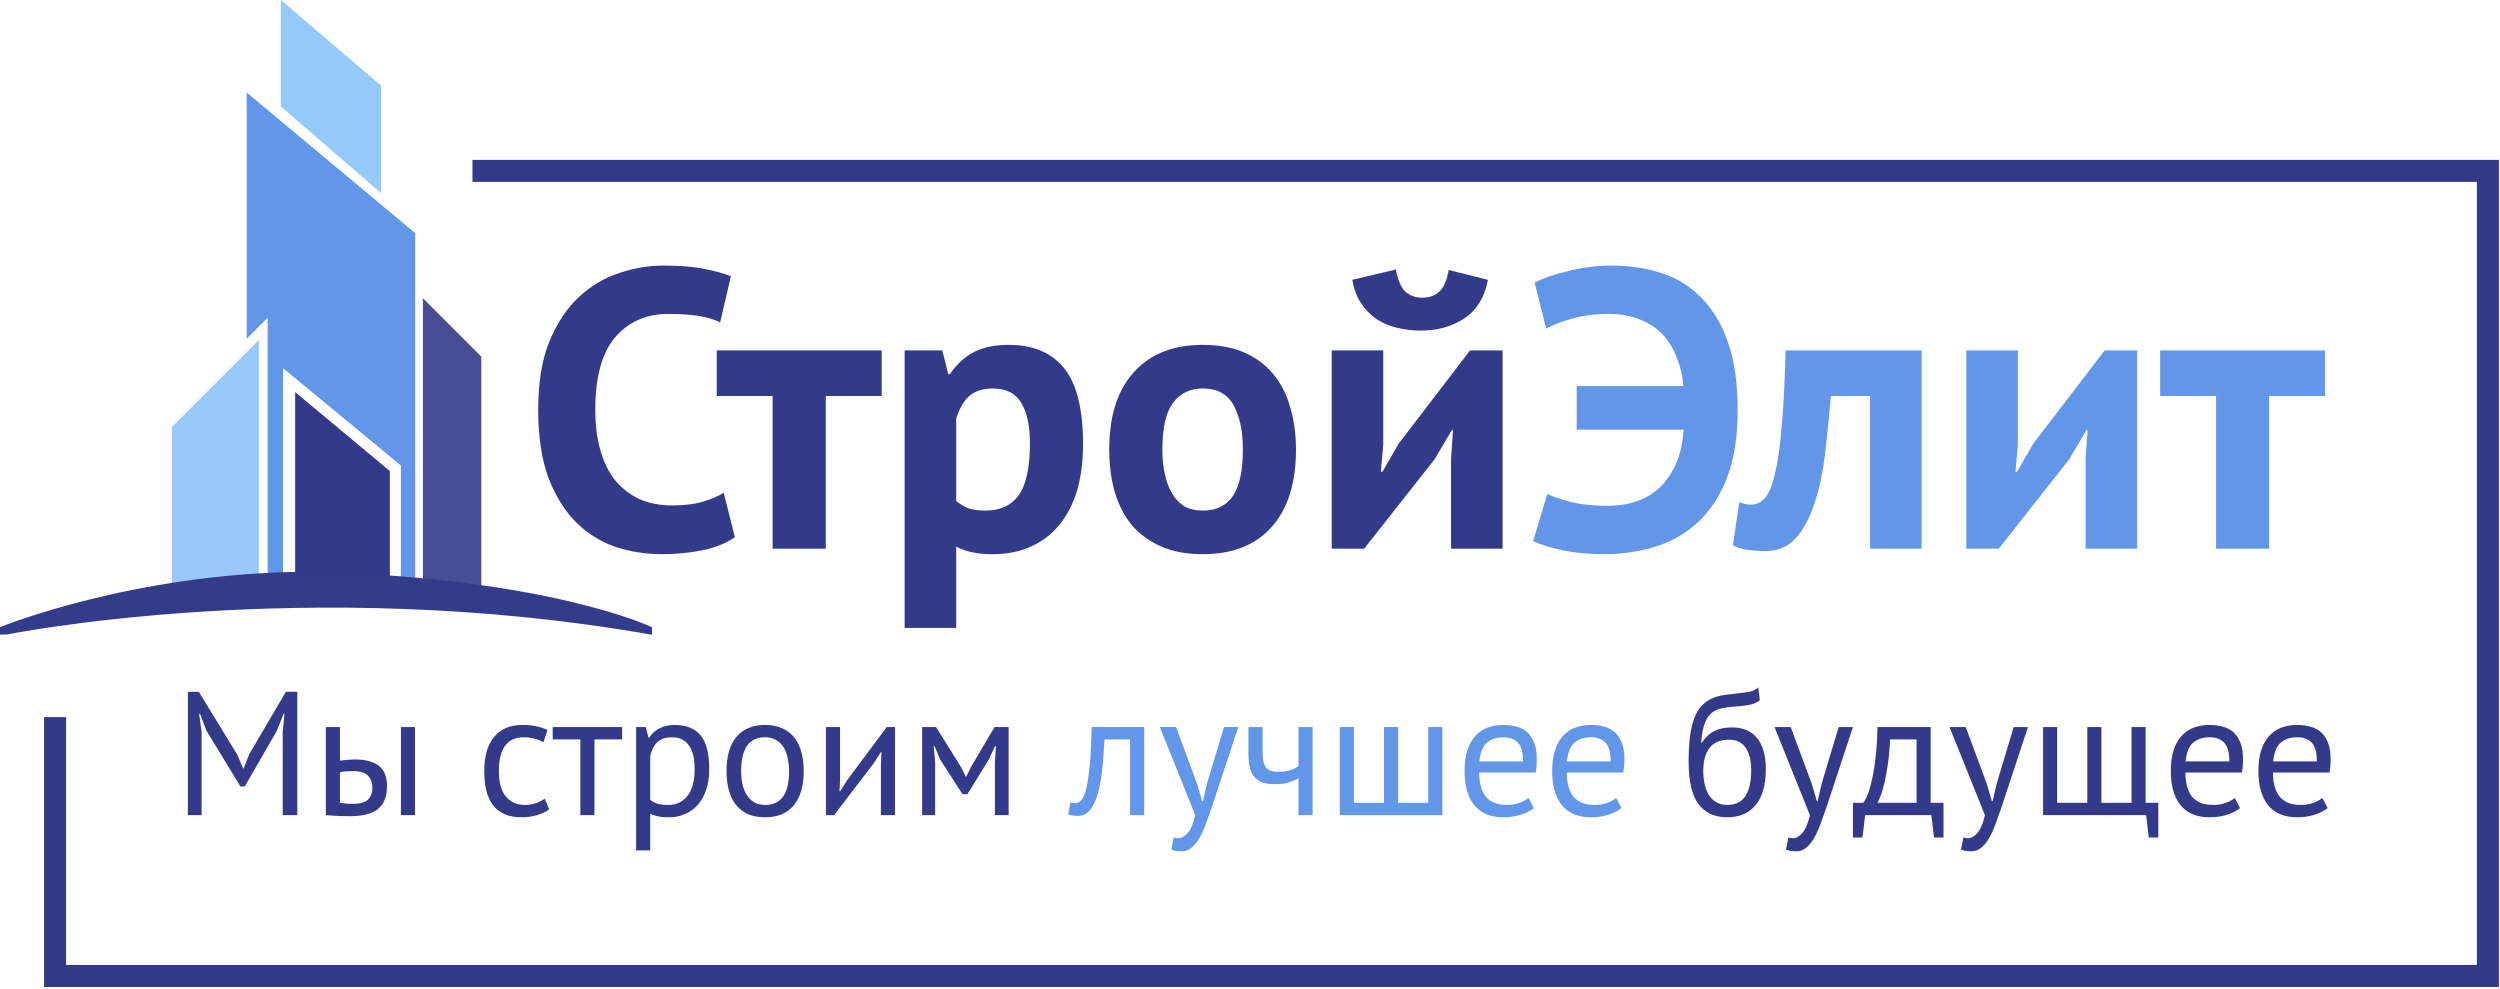 <?xml version="1.0" encoding="UTF-8"?> <svg xmlns="http://www.w3.org/2000/svg" width="1135" height="449" viewBox="0 0 1135 449" fill="none"><path d="M128.34 332.484L129.14 324.084H128.74L125.7 331.764L111.14 357.044H109.14L93.7 331.684L90.82 324.084H90.42L91.54 332.404V370.084H85.3V314.084H90.26L107.78 342.724L110.42 348.964H110.58L113.06 342.564L129.78 314.084H134.98V370.084H128.34V332.484ZM154.341 364.484C156.315 364.804 158.208 364.964 160.021 364.964C163.381 364.964 165.728 364.324 167.061 363.044C168.395 361.711 169.061 359.844 169.061 357.444C169.061 355.311 168.395 353.551 167.061 352.164C165.781 350.778 163.515 350.084 160.261 350.084C159.355 350.084 158.368 350.111 157.301 350.164C156.235 350.218 155.248 350.378 154.341 350.644V364.484ZM154.341 345.364C155.621 345.151 156.848 345.018 158.021 344.964C159.195 344.858 160.315 344.804 161.381 344.804C164.101 344.804 166.368 345.124 168.181 345.764C170.048 346.351 171.541 347.178 172.661 348.244C173.781 349.311 174.555 350.591 174.981 352.084C175.461 353.524 175.701 355.071 175.701 356.724C175.701 361.578 174.341 365.098 171.621 367.284C168.955 369.471 164.608 370.564 158.581 370.564C155.168 370.564 151.621 370.404 147.941 370.084V330.084H154.341V345.364ZM182.021 330.084H188.421V370.084H182.021V330.084ZM249.362 367.444C247.762 368.618 245.869 369.498 243.682 370.084C241.495 370.724 239.202 371.044 236.802 371.044C233.709 371.044 231.095 370.564 228.962 369.604C226.829 368.591 225.069 367.178 223.682 365.364C222.349 363.498 221.362 361.284 220.722 358.724C220.135 356.111 219.842 353.231 219.842 350.084C219.842 343.311 221.335 338.138 224.322 334.564C227.309 330.938 231.602 329.124 237.202 329.124C239.762 329.124 241.922 329.338 243.682 329.764C245.495 330.138 247.122 330.698 248.562 331.444L246.722 336.964C245.495 336.271 244.135 335.738 242.642 335.364C241.149 334.938 239.549 334.724 237.842 334.724C230.269 334.724 226.482 339.844 226.482 350.084C226.482 352.111 226.669 354.058 227.042 355.924C227.469 357.738 228.135 359.364 229.042 360.804C230.002 362.191 231.229 363.311 232.722 364.164C234.269 365.018 236.162 365.444 238.402 365.444C240.322 365.444 242.029 365.151 243.522 364.564C245.069 363.978 246.322 363.311 247.282 362.564L249.362 367.444ZM282.446 335.684H269.886V370.084H263.486V335.684H250.926V330.084H282.446V335.684ZM288.801 330.084H293.201L294.401 334.884H294.721C295.947 333.018 297.521 331.604 299.441 330.644C301.414 329.631 303.654 329.124 306.161 329.124C311.494 329.124 315.467 330.698 318.081 333.844C320.694 336.991 322.001 342.138 322.001 349.284C322.001 352.644 321.547 355.684 320.641 358.404C319.787 361.071 318.561 363.338 316.961 365.204C315.361 367.071 313.414 368.511 311.121 369.524C308.881 370.538 306.374 371.044 303.601 371.044C301.627 371.044 300.054 370.911 298.881 370.644C297.761 370.431 296.534 370.031 295.201 369.444V386.084H288.801V330.084ZM304.961 334.724C302.241 334.724 300.081 335.444 298.481 336.884C296.934 338.271 295.841 340.404 295.201 343.284V363.124C296.161 363.871 297.254 364.458 298.481 364.884C299.707 365.258 301.334 365.444 303.361 365.444C307.041 365.444 309.947 364.084 312.081 361.364C314.267 358.591 315.361 354.538 315.361 349.204C315.361 347.018 315.174 345.044 314.801 343.284C314.427 341.471 313.814 339.951 312.961 338.724C312.161 337.444 311.094 336.458 309.761 335.764C308.481 335.071 306.881 334.724 304.961 334.724ZM329.842 350.084C329.842 343.311 331.335 338.138 334.322 334.564C337.362 330.938 341.709 329.124 347.362 329.124C350.349 329.124 352.935 329.631 355.122 330.644C357.362 331.604 359.202 333.018 360.642 334.884C362.082 336.698 363.149 338.911 363.842 341.524C364.535 344.084 364.882 346.938 364.882 350.084C364.882 356.858 363.362 362.058 360.322 365.684C357.335 369.258 353.015 371.044 347.362 371.044C344.375 371.044 341.762 370.564 339.522 369.604C337.335 368.591 335.522 367.178 334.082 365.364C332.642 363.498 331.575 361.284 330.882 358.724C330.189 356.111 329.842 353.231 329.842 350.084ZM336.482 350.084C336.482 352.111 336.669 354.058 337.042 355.924C337.469 357.791 338.109 359.418 338.962 360.804C339.815 362.191 340.935 363.311 342.322 364.164C343.709 365.018 345.389 365.444 347.362 365.444C354.615 365.498 358.242 360.378 358.242 350.084C358.242 348.004 358.029 346.031 357.602 344.164C357.229 342.298 356.615 340.671 355.762 339.284C354.909 337.898 353.789 336.804 352.402 336.004C351.015 335.151 349.335 334.724 347.362 334.724C340.109 334.671 336.482 339.791 336.482 350.084ZM399.933 346.404L400.173 341.444H399.933L396.653 346.564L378.653 370.084H374.973V330.084H381.373V354.484L381.133 359.204H381.453L384.573 354.244L402.573 330.084H406.333V370.084H399.933V346.404ZM451.684 346.324L452.164 338.724H451.764L448.884 344.884L439.204 360.564H436.964L426.884 344.884L424.244 338.724H423.924L424.564 346.244V370.084H418.644V330.084H424.964L436.164 348.004L438.484 352.644H438.644L441.044 347.844L451.524 330.084H457.924V370.084H451.684V346.324ZM772.559 337.204C774.319 334.644 776.265 332.858 778.399 331.844C780.532 330.778 783.199 330.244 786.399 330.244C791.305 330.244 795.065 331.844 797.679 335.044C800.345 338.244 801.679 342.964 801.679 349.204C801.679 356.404 800.132 361.844 797.039 365.524C793.999 369.204 789.732 371.044 784.239 371.044C778.372 371.044 773.972 369.018 771.039 364.964C768.105 360.911 766.639 354.538 766.639 345.844C766.639 341.258 766.852 337.338 767.279 334.084C767.759 330.831 768.425 328.084 769.279 325.844C770.185 323.604 771.252 321.818 772.479 320.484C773.759 319.151 775.172 318.111 776.719 317.364C778.319 316.564 780.052 316.004 781.919 315.684C783.785 315.364 785.785 315.098 787.919 314.884C790.692 314.618 792.852 314.324 794.399 314.004C795.999 313.631 797.279 312.991 798.239 312.084L798.959 317.844C798.425 318.324 797.839 318.724 797.199 319.044C796.559 319.364 795.785 319.631 794.879 319.844C793.972 320.058 792.879 320.244 791.599 320.404C790.372 320.564 788.932 320.698 787.279 320.804C784.985 320.964 782.959 321.258 781.199 321.684C779.492 322.058 777.999 322.831 776.719 324.004C775.492 325.124 774.505 326.751 773.759 328.884C773.065 330.964 772.585 333.738 772.319 337.204H772.559ZM773.279 350.164C773.279 352.191 773.492 354.138 773.919 356.004C774.345 357.871 774.985 359.524 775.839 360.964C776.745 362.351 777.892 363.444 779.279 364.244C780.665 365.044 782.292 365.444 784.159 365.444C787.839 365.444 790.559 364.138 792.319 361.524C794.132 358.858 795.039 354.938 795.039 349.764C795.039 347.738 794.852 345.871 794.479 344.164C794.105 342.458 793.519 340.991 792.719 339.764C791.919 338.484 790.905 337.524 789.679 336.884C788.452 336.191 786.985 335.844 785.279 335.844C781.119 335.791 778.079 337.018 776.159 339.524C774.239 341.978 773.279 345.524 773.279 350.164ZM822.592 356.004L824.832 363.684H825.232L826.992 355.924L834.752 330.084H841.232L829.392 366.004C828.485 368.618 827.579 371.151 826.672 373.604C825.819 376.058 824.859 378.244 823.792 380.164C822.725 382.084 821.525 383.604 820.192 384.724C818.859 385.898 817.312 386.484 815.552 386.484C813.632 386.484 812.059 386.218 810.832 385.684L811.952 380.164C812.645 380.431 813.312 380.564 813.952 380.564C815.445 380.564 816.885 379.764 818.272 378.164C819.659 376.618 820.805 373.924 821.712 370.084L805.632 330.084H812.992L822.592 356.004ZM882.364 380.244H878.044L876.844 370.084H846.764L845.564 380.244H841.244V364.484H845.964C846.39 363.898 846.95 362.858 847.644 361.364C848.337 359.818 849.004 357.684 849.644 354.964C850.337 352.191 850.924 348.778 851.404 344.724C851.937 340.618 852.257 335.738 852.364 330.084H876.524V364.484H882.364V380.244ZM870.124 364.484V335.684H858.124C858.017 337.924 857.83 340.378 857.564 343.044C857.297 345.658 856.924 348.298 856.444 350.964C856.017 353.578 855.457 356.058 854.764 358.404C854.07 360.751 853.27 362.778 852.364 364.484H870.124ZM902.045 356.004L904.285 363.684H904.685L906.445 355.924L914.205 330.084H920.685L908.845 366.004C907.938 368.618 907.032 371.151 906.125 373.604C905.272 376.058 904.312 378.244 903.245 380.164C902.178 382.084 900.978 383.604 899.645 384.724C898.312 385.898 896.765 386.484 895.005 386.484C893.085 386.484 891.512 386.218 890.285 385.684L891.405 380.164C892.098 380.431 892.765 380.564 893.405 380.564C894.898 380.564 896.338 379.764 897.725 378.164C899.112 376.618 900.258 373.924 901.165 370.084L885.085 330.084H892.445L902.045 356.004ZM979.871 380.244H975.551L974.351 370.084H927.551V330.084H933.951V364.484H947.631V330.084H954.031V364.484H967.711V330.084H974.111V364.484H979.871V380.244ZM1016.99 366.884C1015.39 368.164 1013.36 369.178 1010.91 369.924C1008.51 370.671 1005.95 371.044 1003.23 371.044C1000.19 371.044 997.545 370.564 995.305 369.604C993.065 368.591 991.225 367.178 989.785 365.364C988.345 363.498 987.278 361.284 986.585 358.724C985.892 356.164 985.545 353.284 985.545 350.084C985.545 343.258 987.065 338.058 990.105 334.484C993.145 330.911 997.492 329.124 1003.15 329.124C1004.96 329.124 1006.77 329.338 1008.59 329.764C1010.4 330.138 1012.03 330.884 1013.47 332.004C1014.91 333.124 1016.08 334.724 1016.99 336.804C1017.89 338.831 1018.35 341.524 1018.35 344.884C1018.35 346.644 1018.19 348.591 1017.87 350.724H992.185C992.185 353.071 992.425 355.151 992.905 356.964C993.385 358.778 994.132 360.324 995.145 361.604C996.158 362.831 997.465 363.791 999.065 364.484C1000.72 365.124 1002.72 365.444 1005.07 365.444C1006.88 365.444 1008.69 365.124 1010.51 364.484C1012.32 363.844 1013.68 363.098 1014.59 362.244L1016.99 366.884ZM1003.23 334.724C1000.08 334.724 997.545 335.551 995.625 337.204C993.758 338.858 992.638 341.684 992.265 345.684H1012.11C1012.11 341.631 1011.33 338.804 1009.79 337.204C1008.24 335.551 1006.05 334.724 1003.23 334.724ZM1056.75 366.884C1055.15 368.164 1053.12 369.178 1050.67 369.924C1048.27 370.671 1045.71 371.044 1042.99 371.044C1039.95 371.044 1037.31 370.564 1035.07 369.604C1032.83 368.591 1030.99 367.178 1029.55 365.364C1028.11 363.498 1027.04 361.284 1026.35 358.724C1025.66 356.164 1025.31 353.284 1025.31 350.084C1025.31 343.258 1026.83 338.058 1029.87 334.484C1032.91 330.911 1037.26 329.124 1042.91 329.124C1044.72 329.124 1046.54 329.338 1048.35 329.764C1050.16 330.138 1051.79 330.884 1053.23 332.004C1054.67 333.124 1055.84 334.724 1056.75 336.804C1057.66 338.831 1058.11 341.524 1058.11 344.884C1058.11 346.644 1057.95 348.591 1057.63 350.724H1031.95C1031.95 353.071 1032.19 355.151 1032.67 356.964C1033.15 358.778 1033.9 360.324 1034.91 361.604C1035.92 362.831 1037.23 363.791 1038.83 364.484C1040.48 365.124 1042.48 365.444 1044.83 365.444C1046.64 365.444 1048.46 365.124 1050.27 364.484C1052.08 363.844 1053.44 363.098 1054.35 362.244L1056.75 366.884ZM1042.99 334.724C1039.84 334.724 1037.31 335.551 1035.39 337.204C1033.52 338.858 1032.4 341.684 1032.03 345.684H1051.87C1051.87 341.631 1051.1 338.804 1049.55 337.204C1048 335.551 1045.82 334.724 1042.99 334.724Z" fill="#333A8A"></path><path d="M513.055 335.684H501.455C501.295 337.924 501.135 340.351 500.975 342.964C500.815 345.524 500.575 348.111 500.255 350.724C499.935 353.284 499.508 355.764 498.975 358.164C498.442 360.511 497.748 362.591 496.895 364.404C496.095 366.218 495.082 367.684 493.855 368.804C492.682 369.871 491.268 370.404 489.615 370.404C488.602 370.404 487.722 370.351 486.975 370.244C486.228 370.138 485.562 369.951 484.975 369.684L485.935 364.324C486.575 364.538 487.268 364.644 488.015 364.644C489.082 364.644 490.042 364.191 490.895 363.284C491.748 362.378 492.495 360.671 493.135 358.164C493.775 355.604 494.308 352.084 494.735 347.604C495.162 343.124 495.455 337.284 495.615 330.084H519.455V370.084H513.055V335.684ZM543.529 356.004L545.769 363.684H546.169L547.929 355.924L555.689 330.084H562.169L550.329 366.004C549.423 368.618 548.516 371.151 547.609 373.604C546.756 376.058 545.796 378.244 544.729 380.164C543.663 382.084 542.463 383.604 541.129 384.724C539.796 385.898 538.249 386.484 536.489 386.484C534.569 386.484 532.996 386.218 531.769 385.684L532.889 380.164C533.583 380.431 534.249 380.564 534.889 380.564C536.383 380.564 537.823 379.764 539.209 378.164C540.596 376.618 541.743 373.924 542.649 370.084L526.569 330.084H533.929L543.529 356.004ZM573.195 330.084V340.964C573.195 342.404 573.275 343.711 573.435 344.884C573.595 346.004 573.915 346.991 574.395 347.844C574.875 348.644 575.568 349.284 576.475 349.764C577.382 350.191 578.582 350.404 580.075 350.404C582.475 350.404 584.448 350.138 585.995 349.604C587.542 349.071 588.715 348.484 589.515 347.844V330.084H595.915V370.084H589.515V353.284C588.662 353.818 587.382 354.404 585.675 355.044C584.022 355.684 581.728 356.004 578.795 356.004C576.822 356.004 575.088 355.791 573.595 355.364C572.102 354.938 570.848 354.191 569.835 353.124C568.822 352.058 568.048 350.644 567.515 348.884C567.035 347.124 566.795 344.911 566.795 342.244V330.084H573.195ZM608.254 370.084V330.084H614.654V364.484H628.334V330.084H634.734V364.484H648.414V330.084H654.814V370.084H608.254ZM696.36 366.884C694.76 368.164 692.733 369.178 690.28 369.924C687.88 370.671 685.32 371.044 682.6 371.044C679.56 371.044 676.92 370.564 674.68 369.604C672.44 368.591 670.6 367.178 669.16 365.364C667.72 363.498 666.653 361.284 665.96 358.724C665.267 356.164 664.92 353.284 664.92 350.084C664.92 343.258 666.44 338.058 669.48 334.484C672.52 330.911 676.867 329.124 682.52 329.124C684.333 329.124 686.147 329.338 687.96 329.764C689.773 330.138 691.4 330.884 692.84 332.004C694.28 333.124 695.453 334.724 696.36 336.804C697.267 338.831 697.72 341.524 697.72 344.884C697.72 346.644 697.56 348.591 697.24 350.724H671.56C671.56 353.071 671.8 355.151 672.28 356.964C672.76 358.778 673.507 360.324 674.52 361.604C675.533 362.831 676.84 363.791 678.44 364.484C680.093 365.124 682.093 365.444 684.44 365.444C686.253 365.444 688.067 365.124 689.88 364.484C691.693 363.844 693.053 363.098 693.96 362.244L696.36 366.884ZM682.6 334.724C679.453 334.724 676.92 335.551 675 337.204C673.133 338.858 672.013 341.684 671.64 345.684H691.48C691.48 341.631 690.707 338.804 689.16 337.204C687.613 335.551 685.427 334.724 682.6 334.724ZM736.126 366.884C734.526 368.164 732.499 369.178 730.046 369.924C727.646 370.671 725.086 371.044 722.366 371.044C719.326 371.044 716.686 370.564 714.446 369.604C712.206 368.591 710.366 367.178 708.926 365.364C707.486 363.498 706.419 361.284 705.726 358.724C705.032 356.164 704.686 353.284 704.686 350.084C704.686 343.258 706.206 338.058 709.246 334.484C712.286 330.911 716.632 329.124 722.286 329.124C724.099 329.124 725.912 329.338 727.726 329.764C729.539 330.138 731.166 330.884 732.606 332.004C734.046 333.124 735.219 334.724 736.126 336.804C737.032 338.831 737.486 341.524 737.486 344.884C737.486 346.644 737.326 348.591 737.006 350.724H711.326C711.326 353.071 711.566 355.151 712.046 356.964C712.526 358.778 713.272 360.324 714.286 361.604C715.299 362.831 716.606 363.791 718.206 364.484C719.859 365.124 721.859 365.444 724.206 365.444C726.019 365.444 727.832 365.124 729.646 364.484C731.459 363.844 732.819 363.098 733.726 362.244L736.126 366.884ZM722.366 334.724C719.219 334.724 716.686 335.551 714.766 337.204C712.899 338.858 711.779 341.684 711.406 345.684H731.246C731.246 341.631 730.472 338.804 728.926 337.204C727.379 335.551 725.192 334.724 722.366 334.724Z" fill="#6296E9"></path><path d="M117 155.584V260.584L78.5 264.584V194.084L117 155.584Z" fill="#98C8F8" stroke="#98C8F8"></path><path d="M122 143.084V260.584H128V166.084L182.5 211.084V264.084H188V106.084L112.5 43.084V152.584L122 143.084Z" fill="#6296E9" stroke="#6296E9"></path><path d="M218 162.084V268.084H192.5V136.584L218 162.084Z" fill="#474E96" stroke="#474E96"></path><path d="M134.5 179.084V261.084H176.5V214.084L134.5 179.084Z" fill="#333A8A" stroke="#333A8A"></path><path d="M139 260.084C60.5 260.584 0.5 285.084 0.5 285.084V287.584H3C3 287.584 139 260.084 295.5 287.584V285.084C295.5 285.084 249.5 263.084 143 260.084H139Z" fill="#343B8B" stroke="#343B8B"></path><path d="M172.5 86.585L128 48.084V1.084L172.5 39.084V86.585Z" fill="#95C9F9" stroke="#95C9F9"></path><path d="M214.5 77.585H1129.5V443.084H25V325.584" stroke="#333A8A" stroke-width="10"></path><path d="M333.62 243.864C329.78 246.624 324.86 248.604 318.86 249.804C312.98 251.004 306.92 251.604 300.68 251.604C293.12 251.604 285.92 250.464 279.08 248.184C272.36 245.784 266.42 242.004 261.26 236.844C256.1 231.564 251.96 224.784 248.84 216.504C245.84 208.104 244.34 197.964 244.34 186.084C244.34 173.724 246.02 163.404 249.38 155.124C252.86 146.724 257.3 140.004 262.7 134.964C268.22 129.804 274.34 126.144 281.06 123.984C287.78 121.704 294.5 120.564 301.22 120.564C308.42 120.564 314.48 121.044 319.4 122.004C324.44 122.964 328.58 124.104 331.82 125.424L326.96 146.304C324.2 144.984 320.9 144.024 317.06 143.424C313.34 142.824 308.78 142.524 303.38 142.524C293.42 142.524 285.38 146.064 279.26 153.144C273.26 160.224 270.26 171.204 270.26 186.084C270.26 192.564 270.98 198.504 272.42 203.904C273.86 209.184 276.02 213.744 278.9 217.584C281.9 221.304 285.56 224.244 289.88 226.404C294.32 228.444 299.42 229.464 305.18 229.464C310.58 229.464 315.14 228.924 318.86 227.844C322.58 226.764 325.82 225.384 328.58 223.704L333.62 243.864ZM400.275 179.784H374.895V249.084H350.775V179.784H325.395V159.084H400.275V179.784ZM410.709 159.084H427.809L430.509 169.884H431.229C434.349 165.324 438.009 161.964 442.209 159.804C446.529 157.644 451.749 156.564 457.869 156.564C469.149 156.564 477.609 160.164 483.249 167.364C488.889 174.444 491.709 185.904 491.709 201.744C491.709 209.424 490.809 216.384 489.009 222.624C487.209 228.744 484.509 233.964 480.909 238.284C477.429 242.604 473.109 245.904 467.949 248.184C462.909 250.464 457.089 251.604 450.489 251.604C446.769 251.604 443.709 251.304 441.309 250.704C438.909 250.224 436.509 249.384 434.109 248.184V285.084H410.709V159.084ZM450.849 176.364C446.289 176.364 442.689 177.504 440.049 179.784C437.529 182.064 435.549 185.484 434.109 190.044V227.484C435.789 228.804 437.589 229.884 439.509 230.724C441.549 231.444 444.189 231.804 447.429 231.804C454.149 231.804 459.189 229.464 462.549 224.784C465.909 219.984 467.589 212.124 467.589 201.204C467.589 193.284 466.269 187.164 463.629 182.844C460.989 178.524 456.729 176.364 450.849 176.364ZM503.596 204.084C503.596 188.844 507.316 177.144 514.756 168.984C522.196 160.704 532.636 156.564 546.076 156.564C553.276 156.564 559.516 157.704 564.796 159.984C570.076 162.264 574.456 165.504 577.936 169.704C581.416 173.784 583.996 178.764 585.676 184.644C587.476 190.524 588.376 197.004 588.376 204.084C588.376 219.324 584.656 231.084 577.216 239.364C569.896 247.524 559.516 251.604 546.076 251.604C538.876 251.604 532.636 250.464 527.356 248.184C522.076 245.904 517.636 242.724 514.036 238.644C510.556 234.444 507.916 229.404 506.116 223.524C504.436 217.644 503.596 211.164 503.596 204.084ZM527.716 204.084C527.716 208.044 528.076 211.704 528.796 215.064C529.516 218.424 530.596 221.364 532.036 223.884C533.476 226.404 535.336 228.384 537.616 229.824C540.016 231.144 542.836 231.804 546.076 231.804C552.196 231.804 556.756 229.584 559.756 225.144C562.756 220.704 564.256 213.684 564.256 204.084C564.256 195.804 562.876 189.144 560.116 184.104C557.356 178.944 552.676 176.364 546.076 176.364C540.316 176.364 535.816 178.524 532.576 182.844C529.336 187.164 527.716 194.244 527.716 204.084ZM658.776 208.044L659.676 195.264H659.136L651.396 208.404L619.356 249.084H604.596V159.084H627.996V201.924L626.916 214.164H627.636L635.016 201.384L667.416 159.084H682.176V249.084H658.776V208.044ZM633.756 122.364C634.596 127.044 635.976 130.344 637.896 132.264C639.936 134.184 642.516 135.144 645.636 135.144C648.996 135.144 651.636 134.184 653.556 132.264C655.596 130.344 656.976 127.104 657.696 122.544L675.516 127.044C674.076 134.844 670.536 140.664 664.896 144.504C659.256 148.224 652.656 150.084 645.096 150.084C641.376 150.084 637.776 149.664 634.296 148.824C630.816 147.984 627.696 146.664 624.936 144.864C622.176 142.944 619.836 140.544 617.916 137.664C615.996 134.784 614.676 131.244 613.956 127.044L633.756 122.364Z" fill="#333A8A"></path><path d="M715.822 175.284H764.242C763.882 170.484 762.862 166.104 761.182 162.144C759.622 158.064 757.462 154.584 754.702 151.704C751.942 148.824 748.522 146.604 744.442 145.044C740.362 143.364 735.742 142.524 730.582 142.524C724.102 142.524 718.462 143.244 713.662 144.684C708.862 146.004 704.962 147.504 701.962 149.184L696.742 128.304C700.942 126.144 706.222 124.344 712.582 122.904C718.942 121.344 725.242 120.564 731.482 120.564C739.762 120.564 747.382 121.704 754.342 123.984C761.422 126.264 767.482 130.044 772.522 135.324C777.682 140.484 781.702 147.264 784.582 155.664C787.462 163.944 788.902 174.084 788.902 186.084C788.902 198.564 787.222 209.004 783.862 217.404C780.502 225.804 776.002 232.524 770.362 237.564C764.722 242.604 758.242 246.204 750.922 248.364C743.602 250.524 735.982 251.604 728.062 251.604C721.222 251.604 714.982 251.004 709.342 249.804C703.822 248.604 699.382 247.224 696.022 245.664L702.502 224.244C705.262 225.564 708.982 226.824 713.662 228.024C718.342 229.104 723.742 229.644 729.862 229.644C734.542 229.644 738.862 228.984 742.822 227.664C746.782 226.344 750.262 224.304 753.262 221.544C756.382 218.664 758.902 215.064 760.822 210.744C762.742 206.424 763.942 201.204 764.422 195.084H715.822V175.284ZM849.025 179.784H831.205C830.485 188.304 829.645 196.764 828.685 205.164C827.725 213.564 826.165 221.124 824.005 227.844C821.965 234.444 819.145 239.844 815.545 244.044C811.945 248.124 807.265 250.164 801.505 250.164C794.545 250.164 789.625 249.264 786.745 247.464L789.625 228.024C791.545 228.744 793.345 229.104 795.025 229.104C797.425 229.104 799.525 228.084 801.325 226.044C803.125 224.004 804.625 220.344 805.825 215.064C807.145 209.784 808.165 202.644 808.885 193.644C809.725 184.524 810.325 173.004 810.685 159.084H872.425V249.084H849.025V179.784ZM946.881 208.044L947.781 195.264H947.241L939.501 208.404L907.461 249.084H892.701V159.084H916.101V201.924L915.021 214.164H915.741L923.121 201.384L955.521 159.084H970.281V249.084H946.881V208.044ZM1055.59 179.784H1030.21V249.084H1006.09V179.784H980.707V159.084H1055.59V179.784Z" fill="#6296E9"></path></svg> 
